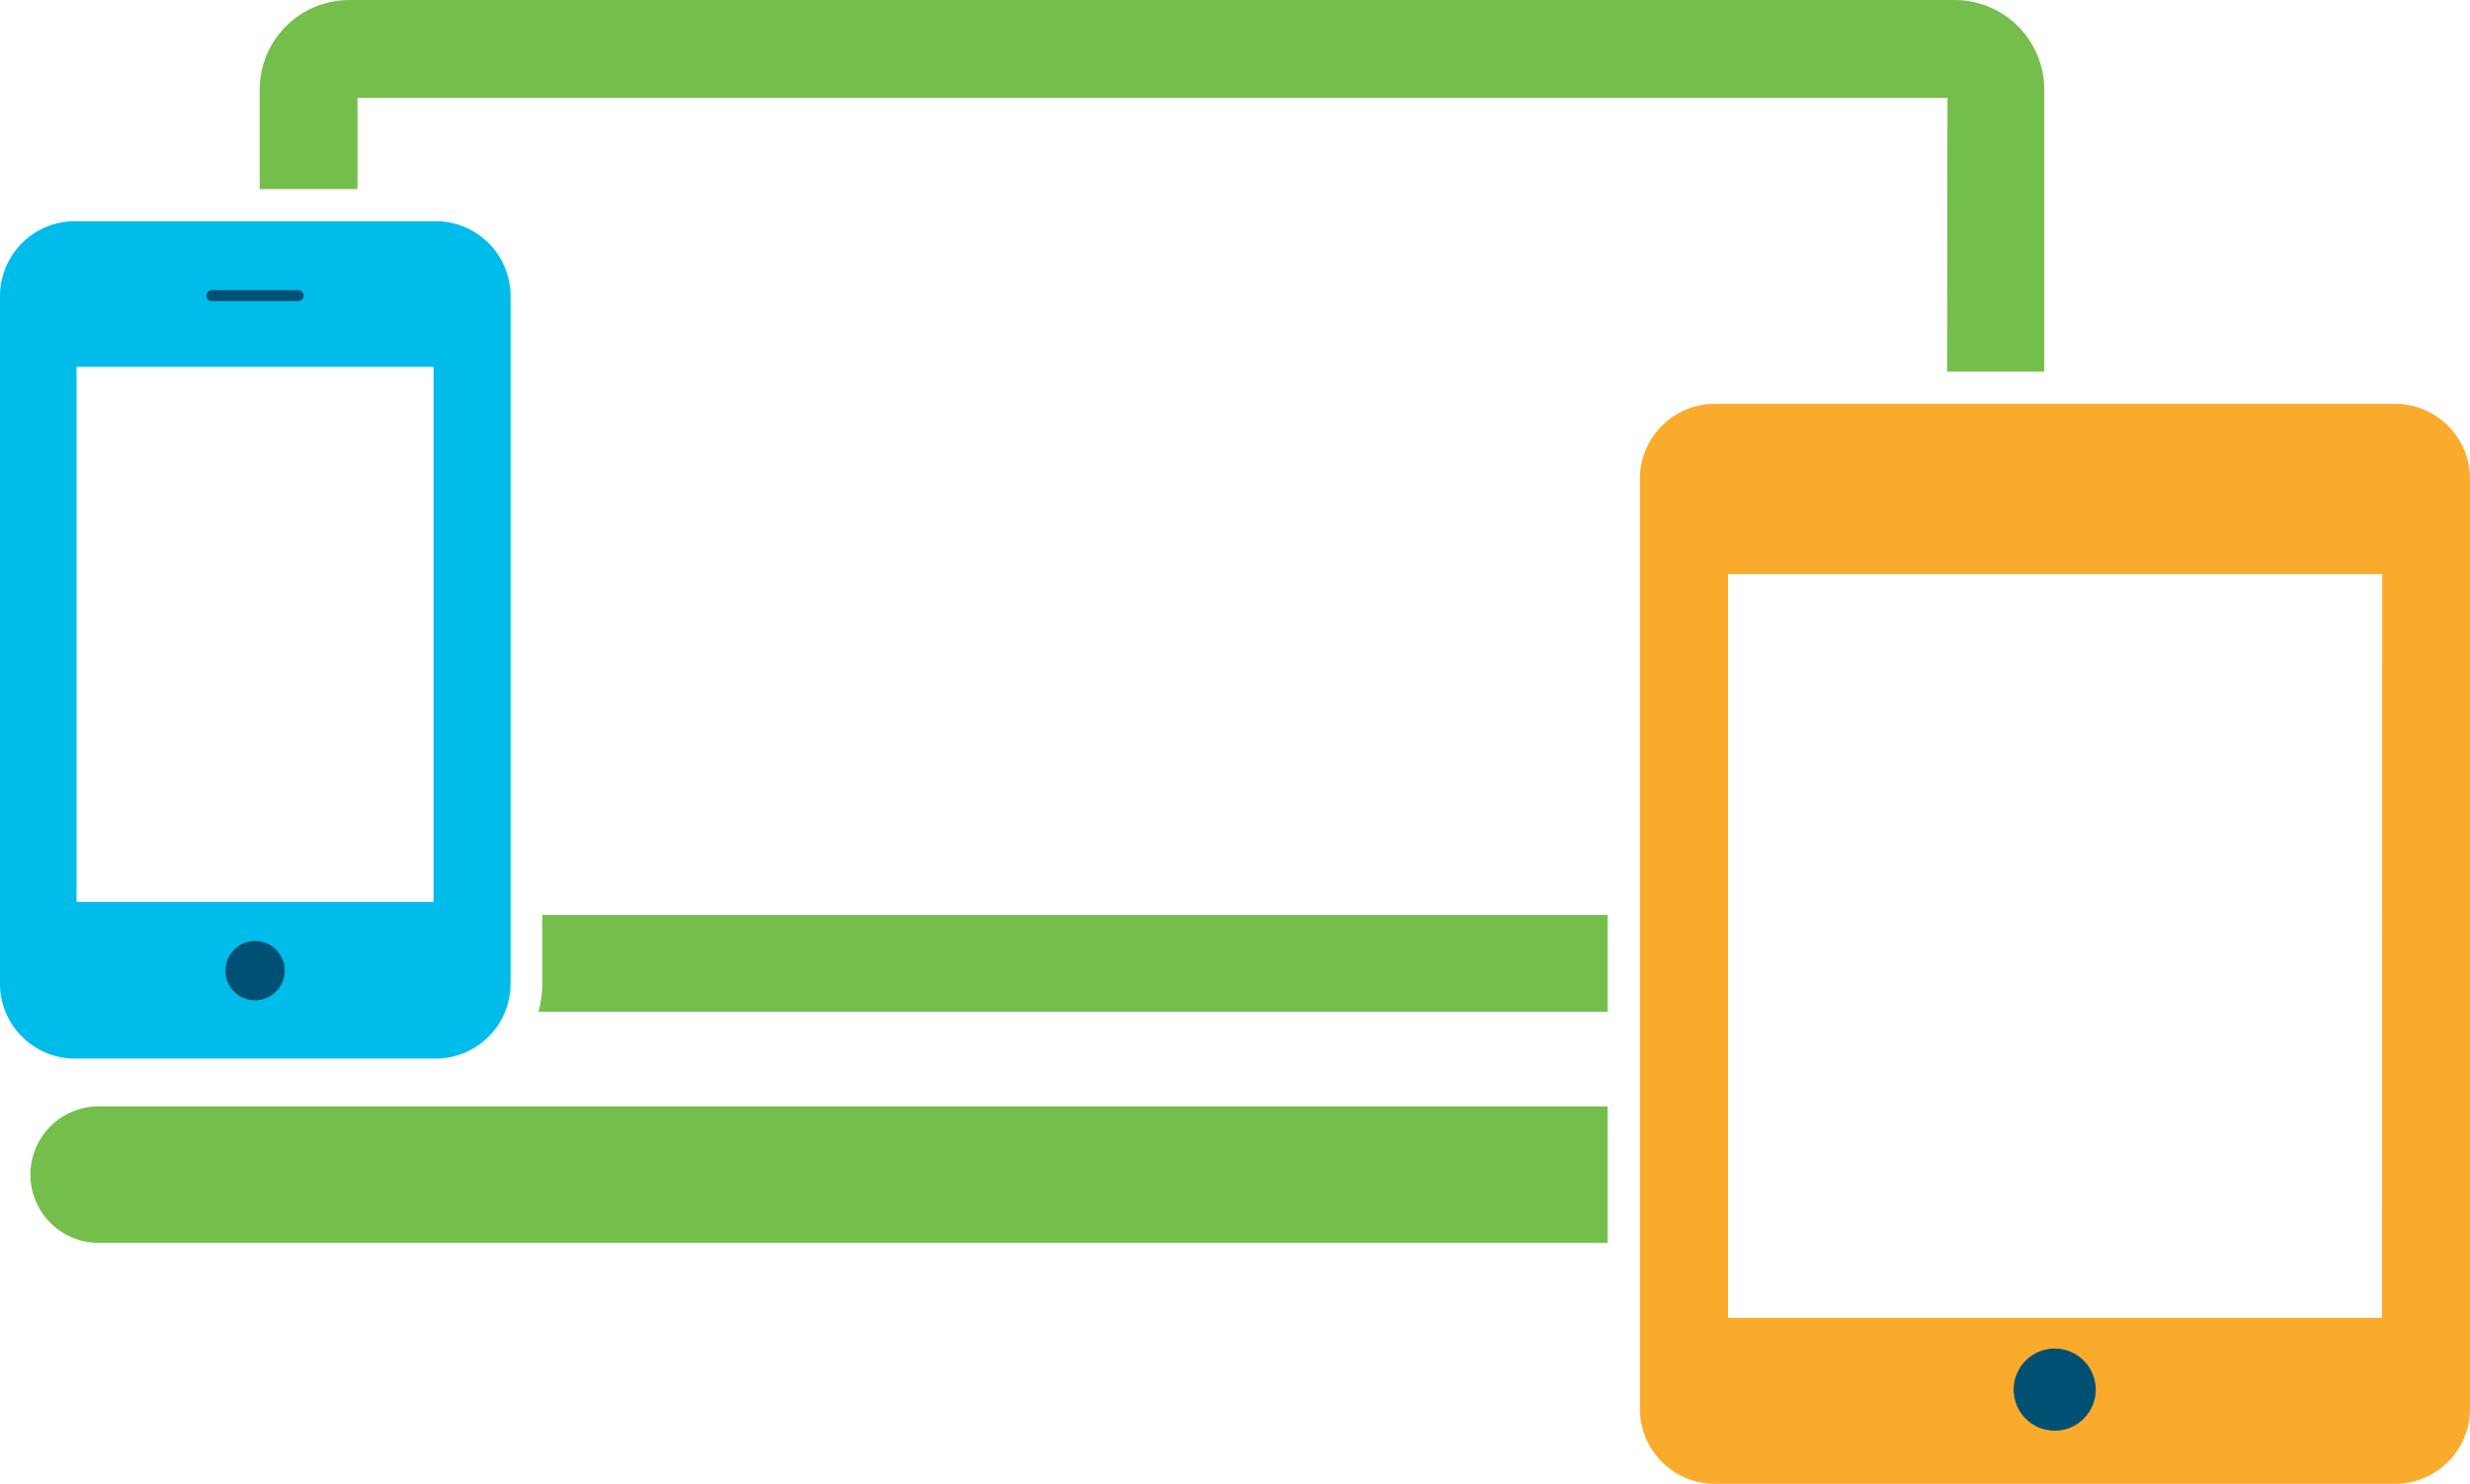 <svg xmlns="http://www.w3.org/2000/svg" viewBox="0 0 303.03 182.04"><defs><style>.cls-1{fill:#fbab2c;}.cls-2{fill:#005073;}.cls-3{fill:#00bceb;}.cls-4{fill:none;stroke:#005073;stroke-linecap:round;stroke-miterlimit:10;stroke-width:1.34px;}.cls-5{fill:#74bf4b;}</style></defs><g id="Layer_2" data-name="Layer 2"><g id="Layer_1-2" data-name="Layer 1"><path class="cls-1" d="M293.84,49.55H210.38a9.19,9.19,0,0,0-9.19,9.19v114.1a9.2,9.2,0,0,0,9.19,9.2h83.46a9.2,9.2,0,0,0,9.19-9.2V58.74A9.19,9.19,0,0,0,293.84,49.55Zm-1.6,112.12H212V70.43h80.26Z"/><circle class="cls-2" cx="252.08" cy="170.48" r="5.04"/><path class="cls-3" d="M53.44,27.14H9.19A9.19,9.19,0,0,0,0,36.33v84.35a9.2,9.2,0,0,0,9.19,9.19H53.44a9.2,9.2,0,0,0,9.2-9.19V36.33A9.19,9.19,0,0,0,53.44,27.14Zm-.25,83.51H9.39V45h43.8Z"/><circle class="cls-2" cx="31.29" cy="119.08" r="3.64"/><line class="cls-4" x1="25.99" y1="36.27" x2="36.59" y2="36.27"/><path class="cls-5" d="M197.23,152.47H12.39a8.37,8.37,0,1,1,0-16.73H197.23Zm0-40.22H66.53v8.43a13,13,0,0,1-.47,3.44H197.23Zm41.65-66.66H250.8V11a11,11,0,0,0-11-11h-197A11,11,0,0,0,31.86,11v12.2h12V12H238.92Z"/></g></g></svg>